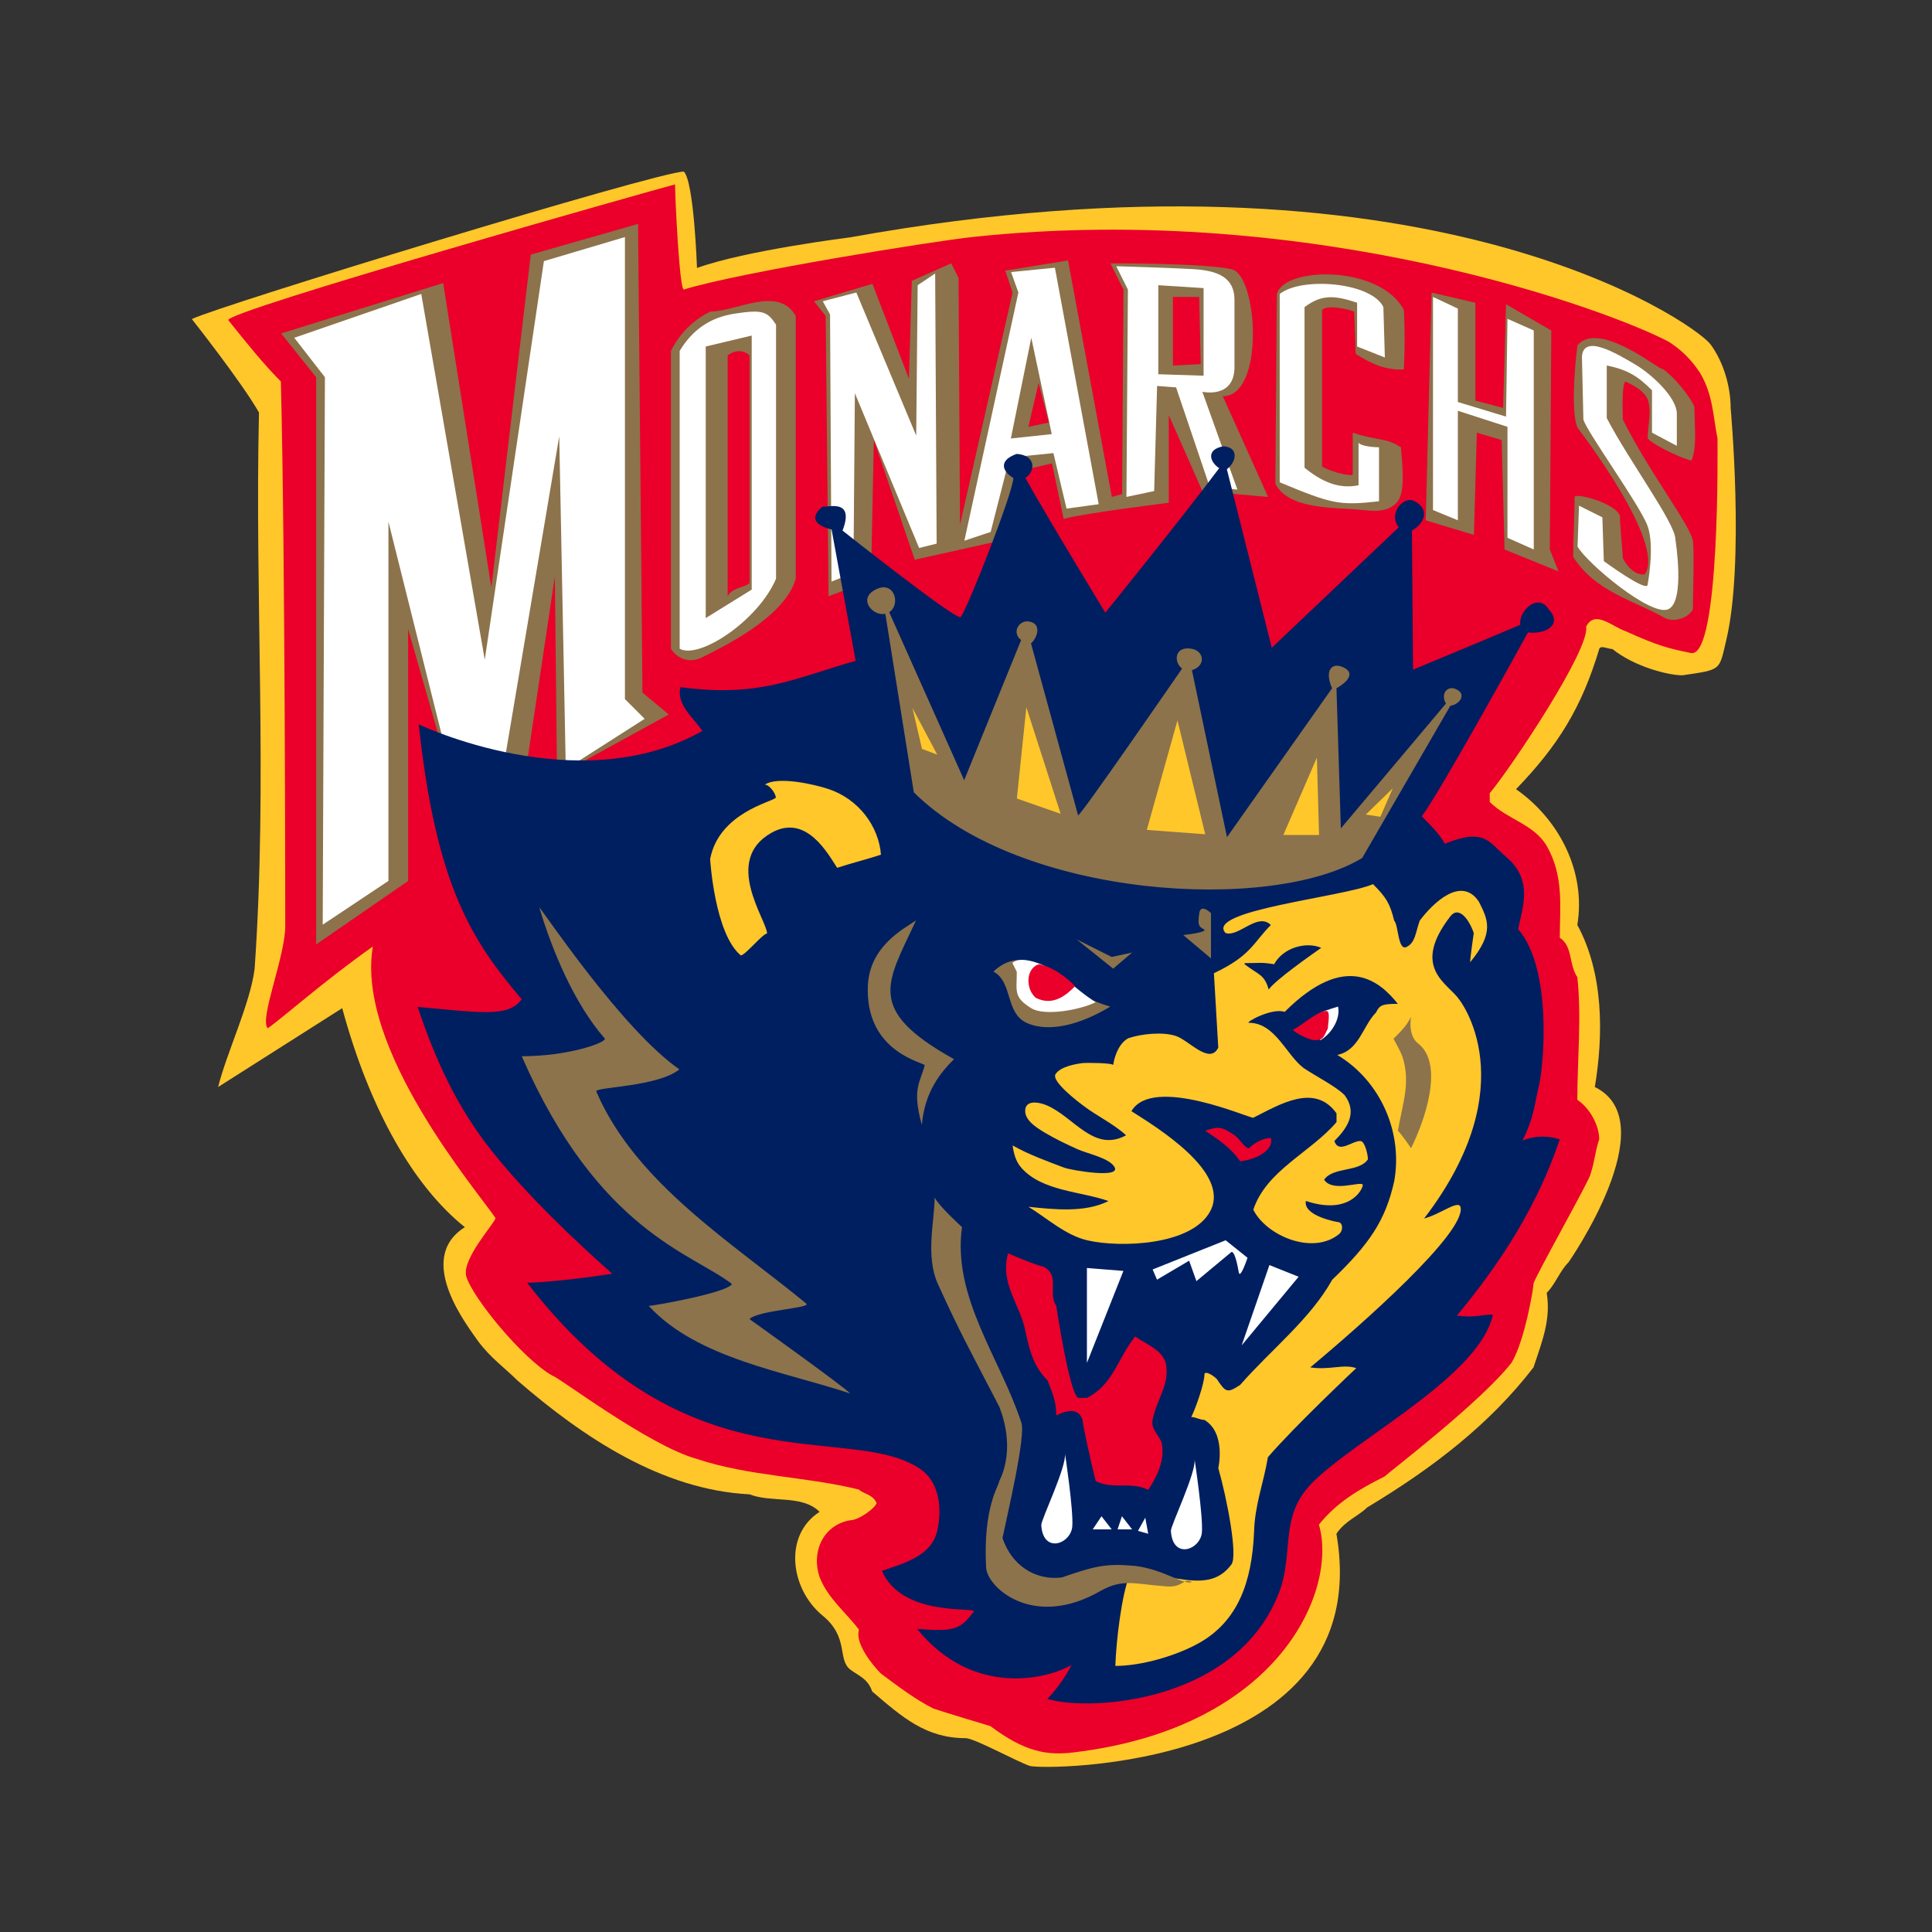 <svg xmlns="http://www.w3.org/2000/svg" viewBox="0 0 108 108" height="108" width="108" id="svg1" version="1.1">
  <rect x="0" y="0" width="108" height="108" fill="#333333" stroke="none"/>
  <defs id="defs1">
    <clipPath id="clipPath2" clipPathUnits="userSpaceOnUse">
      <path id="path2" transform="translate(-31.425,-18.35)" d="M 0,81 H 81 V 0 H 0 Z"></path>
    </clipPath>
    <clipPath id="clipPath4" clipPathUnits="userSpaceOnUse">
      <path id="path4" transform="translate(-28.302,-73.268)" d="M 0,81 H 81 V 0 H 0 Z"></path>
    </clipPath>
    <clipPath id="clipPath6" clipPathUnits="userSpaceOnUse">
      <path id="path6" transform="translate(-70.976,-58.329)" d="M 0,81 H 81 V 0 H 0 Z"></path>
    </clipPath>
    <clipPath id="clipPath8" clipPathUnits="userSpaceOnUse">
      <path id="path8" transform="translate(-69.262,-62.859)" d="M 0,81 H 81 V 0 H 0 Z"></path>
    </clipPath>
    <clipPath id="clipPath10" clipPathUnits="userSpaceOnUse">
      <path id="path10" transform="translate(-17.557,-50.63)" d="M 0,81 H 81 V 0 H 0 Z"></path>
    </clipPath>
    <clipPath id="clipPath12" clipPathUnits="userSpaceOnUse">
      <path id="path12" transform="translate(-24.996,-35.247)" d="M 0,81 H 81 V 0 H 0 Z"></path>
    </clipPath>
    <clipPath id="clipPath14" clipPathUnits="userSpaceOnUse">
      <path id="path14" transform="translate(-34.731,-47.921)" d="M 0,81 H 81 V 0 H 0 Z"></path>
    </clipPath>
    <clipPath id="clipPath16" clipPathUnits="userSpaceOnUse">
      <path id="path16" transform="translate(-38.313,-47.783)" d="M 0,81 H 81 V 0 H 0 Z"></path>
    </clipPath>
    <clipPath id="clipPath18" clipPathUnits="userSpaceOnUse">
      <path id="path18" transform="translate(-57.262,-46.849)" d="M 0,81 H 81 V 0 H 0 Z"></path>
    </clipPath>
    <clipPath id="clipPath20" clipPathUnits="userSpaceOnUse">
      <path id="path20" transform="translate(-29.588,-66.472)" d="M 0,81 H 81 V 0 H 0 Z"></path>
    </clipPath>
    <clipPath id="clipPath22" clipPathUnits="userSpaceOnUse">
      <path id="path22" transform="translate(-55.118,-38.369)" d="M 0,81 H 81 V 0 H 0 Z"></path>
    </clipPath>
    <clipPath id="clipPath24" clipPathUnits="userSpaceOnUse">
      <path id="path24" transform="translate(-45.139,-41.615)" d="M 0,81 H 81 V 0 H 0 Z"></path>
    </clipPath>
    <clipPath id="clipPath26" clipPathUnits="userSpaceOnUse">
      <path id="path26" transform="translate(-31.425,-56.553)" d="M 0,81 H 81 V 0 H 0 Z"></path>
    </clipPath>
    <clipPath id="clipPath28" clipPathUnits="userSpaceOnUse">
      <path id="path28" transform="translate(-39.996,-36.594)" d="M 0,81 H 81 V 0 H 0 Z"></path>
    </clipPath>
    <clipPath id="clipPath30" clipPathUnits="userSpaceOnUse">
      <path id="path30" transform="translate(-49.09,-16.813)" d="M 0,81 H 81 V 0 H 0 Z"></path>
    </clipPath>
    <clipPath id="clipPath32" clipPathUnits="userSpaceOnUse">
      <path id="path32" transform="translate(-51.752,-33.41)" d="M 0,81 H 81 V 0 H 0 Z"></path>
    </clipPath>
    <clipPath id="clipPath34" clipPathUnits="userSpaceOnUse">
      <path id="path34" transform="translate(-53.221,-27.961)" d="M 0,81 H 81 V 0 H 0 Z"></path>
    </clipPath>
    <clipPath id="clipPath36" clipPathUnits="userSpaceOnUse">
      <path id="path36" transform="translate(-44.006,-40.329)" d="M 0,81 H 81 V 0 H 0 Z"></path>
    </clipPath>
    <clipPath id="clipPath38" clipPathUnits="userSpaceOnUse">
      <path id="path38" transform="translate(-55.608,-38.615)" d="M 0,81 H 81 V 0 H 0 Z"></path>
    </clipPath>
    <clipPath id="clipPath40" clipPathUnits="userSpaceOnUse">
      <path id="path40" transform="translate(-42.445,-40.625)" d="M 0,81 H 81 V 0 H 0 Z"></path>
    </clipPath>
    <clipPath id="clipPath42" clipPathUnits="userSpaceOnUse">
      <path id="path42" transform="translate(-43.425,-39.166)" d="M 0,81 H 81 V 0 H 0 Z"></path>
    </clipPath>
    <clipPath id="clipPath44" clipPathUnits="userSpaceOnUse">
      <path id="path44" transform="translate(-50.251,-12.104)" d="M 0,81 H 81 V 0 H 0 Z"></path>
    </clipPath>
    <clipPath id="clipPath46" clipPathUnits="userSpaceOnUse">
      <path id="path46" transform="translate(-58.792,-36.717)" d="M 0,81 H 81 V 0 H 0 Z"></path>
    </clipPath>
    <clipPath id="clipPath48" clipPathUnits="userSpaceOnUse">
      <path id="path48" transform="translate(-52.181,-40.574)" d="M 0,81 H 81 V 0 H 0 Z"></path>
    </clipPath>
    <clipPath id="clipPath50" clipPathUnits="userSpaceOnUse">
      <path id="path50" transform="translate(-40.333,-29.553)" d="M 0,81 H 81 V 0 H 0 Z"></path>
    </clipPath>
  </defs>
  
    
  
  <g id="layer-MC0">
    <path clip-path="url(#clipPath2)" transform="matrix(1.333,0,0,-1.333,41.9,83.534)" style="fill:#ffc72a;fill-opacity:1;fill-rule:evenodd;stroke:none" d="m 0,0 c -3.674,0.184 -6.98,2.388 -9.735,4.775 -0.551,0.551 -1.102,0.918 -1.653,1.653 -0.367,0.551 -2.694,3.428 -0.551,4.775 -2.143,1.715 -3.979,4.899 -5.143,9.185 l -5.204,-3.307 c 0.367,1.47 1.347,3.49 1.531,4.96 0.551,7.897 0,15.612 0.183,23.326 -0.734,1.286 -2.816,3.919 -2.816,3.919 1.102,0.55 19.531,6.184 20.633,6.184 0.428,-0.429 0.551,-4.042 0.551,-4.042 2.02,0.735 6.428,1.286 6.428,1.286 24.123,4.348 35.327,-3.551 36.061,-4.469 0.551,-0.735 0.859,-1.775 0.859,-2.694 0,0 0.591,-6.474 -0.185,-9.735 -0.307,-1.286 -0.184,-1.225 -1.837,-1.469 -0.612,0 -2.02,0.367 -2.938,1.102 -0.185,0 -0.499,0.176 -0.552,0 -0.735,-2.449 -1.715,-4.041 -3.489,-5.878 1.836,-1.285 2.938,-3.489 2.571,-5.694 1.101,-2.02 1.101,-4.592 0.734,-6.796 C 38.449,15.612 34.347,9.734 34.347,9.734 33.979,9.367 33.795,8.815 33.429,8.448 33.612,7.346 33.244,6.428 32.877,5.326 31.04,2.938 28.652,1.103 25.897,-0.552 c -0.368,-0.367 -0.918,-0.551 -1.286,-1.101 1.714,-9.919 -12.305,-9.919 -12.857,-9.736 -0.551,0.184 -2.326,1.164 -2.694,1.164 -1.653,0 -2.632,0.857 -3.918,1.959 C 4.958,-7.715 4.548,-7.6 4.224,-7.348 3.673,-6.919 4.184,-6.001 3.06,-5.082 1.713,-3.979 1.407,-1.715 2.938,-0.735 2.204,0 0.918,-0.367 0,0" id="path1"></path>
    <path clip-path="url(#clipPath4)" transform="matrix(1.333,0,0,-1.333,37.736,10.309)" style="fill:#ea002a;fill-opacity:1;fill-rule:evenodd;stroke:none" d="m 0,0 c 0,-0.551 0.184,-4.408 0.367,-4.408 2.388,0.735 10.469,2.028 12.123,2.204 14.387,1.531 26.816,-3.123 29.204,-4.408 0.552,-0.367 0.918,-0.735 1.286,-1.285 0.551,-0.92 0.551,-1.838 0.735,-2.756 0,-0.183 0.122,-9.184 -1.102,-9 -0.918,0.184 -1.408,0.306 -2.755,0.919 -0.552,0.183 -1.286,0.918 -1.653,0.183 0.183,-0.918 -3.122,-5.878 -4.041,-6.98 v -0.367 c 0.734,-0.734 1.836,-0.918 2.387,-1.837 0.735,-1.286 0.551,-2.571 0.551,-3.857 0.552,-0.367 0.368,-1.102 0.735,-1.653 0.184,-1.653 0,-3.49 0,-5.143 0.551,-0.367 0.918,-1.102 0.918,-1.654 -0.183,-0.55 -0.183,-0.917 -0.367,-1.468 0,-0.185 -2.388,-4.408 -2.388,-4.593 0,-0.183 -0.367,-2.388 -0.917,-3.305 -1.287,-1.653 -5.144,-4.592 -5.328,-4.776 -1.102,-0.551 -2.02,-1.102 -2.755,-2.02 0.796,-2.694 -1.591,-8.51 -10.286,-9.551 -1.093,-0.131 -2.019,0 -3.489,1.102 0,0 -1.837,0.551 -2.388,0.735 -0.735,0.367 -1.469,0.918 -2.204,1.469 -0.368,0.367 -1.102,1.285 -0.919,1.837 -0.55,0.735 -1.285,1.285 -1.652,2.204 -0.368,1.102 0.183,2.204 1.285,2.388 0.367,0 1.102,0.551 1.102,0.734 -0.183,0.368 -0.551,0.368 -0.735,0.552 -2.204,0.551 -4.591,0.551 -6.796,1.285 -2.02,0.552 -5.877,3.491 -6.061,3.491 -1.286,0.735 -3.367,3.305 -3.612,4.163 -0.208,0.728 1.224,2.265 1.224,2.449 -0.735,1.101 -5.877,7.101 -5.142,11.388 -2.082,-1.469 -3.858,-3.061 -4.409,-3.428 -0.367,0.367 0.735,2.999 0.735,4.285 0,0 0,15.674 -0.184,22.837 -0.735,0.735 -1.469,1.653 -2.204,2.571 -0.183,0.366 18,5.509 18.735,5.693" id="path3"></path>
    <path clip-path="url(#clipPath6)" transform="matrix(1.333,0,0,-1.333,94.634,30.228)" style="fill:#8c734b;fill-opacity:1;fill-rule:evenodd;stroke:none" d="m 0,0 c 0.065,-0.361 0,-2.51 0,-2.877 -0.185,-0.368 -0.796,-0.552 -1.163,-0.368 -1.286,0.735 -2.94,1.102 -3.858,2.572 0,0.735 0.062,1.775 0.062,2.51 0,0.184 1.714,-0.245 1.898,-0.796 0,-0.367 0.123,-1.592 0.123,-1.776 0.184,-0.367 0.55,-0.734 0.917,-0.673 0.919,1.286 -2.754,6.062 -2.754,6.062 -0.368,0.367 -0.184,2.755 -0.062,3.551 0.858,0.98 3.123,-0.796 3.49,-0.979 0.184,0 1.041,-0.858 1.409,-1.593 0,-0.735 0.123,-1.714 -0.123,-2.265 -0.183,0 -1.469,0.552 -1.836,0.918 0,0.551 0.183,1.102 0,1.653 -0.184,0.368 -0.551,0.552 -0.918,0.735 -0.184,0 -0.123,-1.408 -0.123,-1.591 C -1.837,2.877 -0.122,0.673 0,0 m -41.571,-4.898 c -0.368,-0.184 -0.919,-0.184 -1.286,0.367 v 12.49 c 0.367,0.735 0.918,1.286 1.653,1.653 1.102,0 2.847,1.102 3.581,-0.183 V -1.592 c -0.459,-1.653 -3.214,-2.939 -3.948,-3.306 m 24.061,7.286 c 0.573,-1.099 2.489,-0.983 3.558,-1.09 0.563,-0.056 1.123,-0.127 1.524,0.294 0.388,0.406 0.244,1.53 0.184,2.326 -0.674,0.429 -0.933,0.255 -2.021,0.612 V 2.755 c -0.518,-0.025 -1.344,0.352 -1.286,0.367 v 6.551 c 0.164,0.229 1.015,0.067 1.347,-0.061 l 0.061,-1.775 c 0.674,-0.429 1.264,-0.69 2.02,-0.653 0.074,1.364 0.002,2.489 0.002,2.489 -0.981,1.899 -5.021,1.837 -5.327,0.674 z m 6.551,8.02 -0.245,-9.551 2.021,-0.612 0.122,4.285 1.041,-0.305 0.123,-4.593 2.264,-0.918 L -6,-0.368 -5.938,8.816 -7.836,9.918 -7.959,5.572 -9.121,5.877 v 4.102 z m -25.286,-12.735 -0.122,11.756 -0.49,0.612 2.449,0.734 1.531,-3.98 0.122,4.103 1.653,0.735 0.307,-0.612 0.061,-10.348 2.204,9.735 -0.307,0.918 2.633,0.429 1.837,-9.919 0.429,0.123 0.061,8.571 -0.552,1.103 c 0,0 3.906,0.016 5.083,-0.246 1.102,-0.244 1.408,-5.326 -0.367,-5.326 l 1.898,-4.225 -2.755,0.246 -1.409,3.183 V 1.592 c 0,0 -3.49,-0.429 -4.409,-0.673 l -0.489,2.326 -1.285,-0.306 -0.613,-2.877 -3.857,-0.858 -1.715,5.021 -0.122,-5.878 z m -7.99,15.613 0.184,-19.654 1.102,-0.918 -4.684,-2.571 -0.092,8.357 -1.469,-9.827 -2.296,-0.734 -2.387,8.357 v -10.562 l -3.858,-2.663 V 6.857 l -1.469,1.837 6.796,2.112 2.02,-12.765 1.653,13.959 z" id="path5"></path>
    <path clip-path="url(#clipPath8)" transform="matrix(1.333,0,0,-1.333,92.349,24.187)" style="fill:#ffffff;fill-opacity:1;fill-rule:evenodd;stroke:none" d="M 0,0 1.04,-0.551 V 0.796 C 1.04,1.47 0,2.45 -0.735,2.878 -1.47,3.307 -2.878,4.164 -2.939,3.185 l 0.061,-2.633 c 0.123,-0.49 2.388,-3.613 2.694,-4.47 0.305,-0.857 0,-2.449 0,-2.449 0,-0.367 -1.837,0.98 -1.837,0.98 l -0.061,1.837 -0.98,0.489 -0.061,-1.714 c 0.367,-0.673 3.061,-2.939 3.796,-2.632 0.734,0.306 0.306,2.939 0.306,2.939 0,0.673 -1.959,3.306 -2.877,5.081 v 2.204 c 0.918,-0.183 1.346,-0.49 1.897,-1.04 l 0,-1.777 z m -36.735,-6.123 c -0.735,-1.744 -3.214,-3.398 -4.041,-2.938 v 12.49 c 0.551,0.918 1.318,1.41 2.296,1.561 1.194,0.184 1.378,0.092 1.745,-0.459 z m 14.694,3.429 1.163,0.246 0.123,4.408 0.796,-0.061 1.408,-4.164 1.163,-0.122 -1.469,4.102 c 0,0 1.347,-0.306 1.347,1.041 v 2.816 c 0,0.919 -0.674,1.224 -1.715,1.285 -1.04,0.061 -3.244,0.123 -3.244,0.123 L -21.979,6 Z m 6.428,8.511 c 0.919,0.735 3.857,0.49 4.347,-0.551 l 0.062,-2.113 -1.163,0.46 v 1.836 c -0.919,0.306 -1.47,0.368 -2.205,-0.183 v -6.735 c 0.674,-0.551 1.409,-0.918 2.265,-0.735 v 1.776 c 0.184,-0.184 0.858,-0.184 0.858,-0.184 v -2.265 c -1.654,-0.185 -1.959,-0.123 -4.164,0.796 z m 9.551,-10.225 1.103,-0.49 v 9.184 l -1.103,0.49 -0.06,-4.103 -2.021,0.613 v 3.918 l -1.042,0.49 v -8.939 l 1.042,-0.428 v 4.592 l 2.081,-0.673 z m -20.816,11.143 0.306,-0.857 -2.265,-10.408 1.102,0.367 0.797,3.122 1.835,0.184 0.551,-2.327 1.348,0.184 -1.837,9.918 z m -7.898,-1.224 0.306,-0.552 0.061,-11.204 0.919,0.368 0.061,7.531 2.694,-6.49 0.735,0.183 -0.062,11.327 -0.734,-0.49 -0.061,-6.307 -2.511,6.001 z m -22.163,-1.531 1.285,-1.653 -0.092,-22.96 2.756,1.837 v 15.062 l 3.214,-12.857 1.286,0.642 2.663,15.797 0.275,-13.96 3.307,2.112 -0.827,0.827 V 8.204 l -3.398,-1.01 -2.48,-16.715 -2.663,15.338 z" id="path7"></path>
    <path clip-path="url(#clipPath10)" transform="matrix(1.333,0,0,-1.333,23.409,40.493)" style="fill:#001f60;fill-opacity:1;fill-rule:evenodd;stroke:none" d="m 0,0 c 0,0 6.704,-3.214 11.893,-0.275 -0.367,0.55 -1.102,1.102 -0.918,1.837 3.352,-0.46 4.867,0.413 7.347,1.102 l -1.01,5.509 c -1.287,0.322 -0.368,0.965 -0.368,0.965 0.086,-0.086 1.378,0.413 0.827,-1.011 0,0 4.788,-3.799 4.959,-3.627 0.368,0.551 2.205,5.281 2.205,5.832 -0.46,0.275 -0.643,0.734 0.138,1.01 0.78,-0.047 0.826,-0.689 0.367,-1.01 0.918,-1.654 3.352,-5.648 3.352,-5.648 0,0 3.122,3.857 4.775,6.061 -0.367,0.229 -0.596,0.78 0.183,0.918 0.644,-0.045 0.552,-0.643 0.139,-0.965 l 1.883,-7.484 5.326,5.051 c -0.459,0.55 0.184,1.332 0.644,1.102 0.701,-0.351 0.412,-0.964 -0.093,-1.24 l 0.047,-5.832 c 0,0 3.213,1.332 4.499,1.883 -0.092,0.551 0.735,1.378 1.194,0.643 0.597,-0.643 -0.138,-1.056 -0.873,-0.965 0,0 -3.646,-6.638 -4.453,-7.713 0.367,-0.368 0.78,-0.781 0.964,-1.148 1.699,0.689 1.868,0.039 2.571,-0.551 1.149,-0.965 0.69,-2.112 0.505,-3.031 1.469,-1.699 1.057,-5.832 0.873,-6.566 -0.184,-0.736 -0.184,-1.286 -0.688,-2.297 0.498,0.2 1.05,0.217 1.56,0.046 -0.919,-2.755 -2.479,-5.188 -4.316,-7.393 0.872,-0.092 0.964,0.046 1.514,0.046 -0.596,-2.801 -6.658,-5.648 -7.943,-7.484 -0.918,-1.286 -0.458,-2.664 -1.011,-4.133 -1.744,-4.638 -7.897,-5.051 -9.734,-4.5 0.367,0.367 0.826,1.01 1.01,1.423 -0.918,-0.551 -4.087,-1.423 -6.474,1.515 1.606,-0.137 1.836,0 2.387,0.735 0,0.184 -3.031,-0.23 -3.857,1.699 1.102,0.367 2.158,0.689 2.342,1.791 0.184,0.919 0.026,1.965 -0.735,2.479 -2.985,2.021 -9.689,-1.009 -16.485,7.807 1.47,0.046 3.566,0.382 3.566,0.382 -1.653,1.47 -3.566,3.291 -5.035,5.128 -1.47,1.837 -2.389,3.857 -3.123,6.061 2.571,-0.229 3.811,-0.46 4.362,0.322 C 2.296,-9.138 0.735,-6.888 0,0" id="path9"></path>
    <path clip-path="url(#clipPath12)" transform="matrix(1.333,0,0,-1.333,33.328,61.004)" style="fill:#8c734b;fill-opacity:1;fill-rule:evenodd;stroke:none" d="M 0,0 C 1.653,-3.857 5.694,-6.337 8.816,-8.908 9,-9.092 6.796,-9.184 6.428,-9.552 c 0,0 3.857,-2.754 4.225,-3.121 -2.756,0.918 -6.429,1.469 -8.449,3.673 0.184,0 3.306,0.551 3.489,0.918 -1.652,1.286 -5.602,2.204 -8.816,9.552 1.929,0 3.49,0.551 3.49,0.734 -1.286,1.47 -2.204,3.673 -2.755,5.51 C -2.205,7.531 1.102,2.571 3.489,0.919 2.571,0.184 0,0.184 0,0" id="path11"></path>
    <path clip-path="url(#clipPath14)" transform="matrix(1.333,0,0,-1.333,46.308,44.105)" style="fill:#ffc72a;fill-opacity:1;fill-rule:evenodd;stroke:none" d="M 0,0 C 1.269,-0.423 2.112,-1.561 2.204,-2.755 1.653,-2.939 0.918,-3.122 0.367,-3.306 0,-2.755 -0.918,-1.01 -2.388,-1.837 -4.454,-2.999 -2.572,-5.51 -2.572,-6.062 c -0.183,0 -0.918,-0.917 -1.102,-0.917 -1.102,0.917 -1.285,4.041 -1.285,4.041 0.367,1.928 2.571,2.387 2.755,2.571 0,0.183 -0.276,0.551 -0.46,0.551 C -2.113,0.551 -0.551,0.184 0,0" id="path13"></path>
    <path clip-path="url(#clipPath16)" transform="matrix(1.333,0,0,-1.333,51.083,44.29)" style="fill:#8c734b;fill-opacity:1;fill-rule:evenodd;stroke:none" d="M 0,0 -1.194,7.485 C -1.745,7.371 -2.411,8.174 -1.515,8.542 -0.796,8.836 -0.551,7.853 -1.033,7.554 L 2.112,0.506 4.5,6.384 C 4.087,6.705 4.416,7.227 4.821,7.164 5.418,7.073 5.143,6.429 4.913,6.246 l 1.975,-7.209 c 0,-0.184 4.362,6.152 4.362,6.152 -0.367,0.276 -0.321,0.964 0.413,0.828 0.511,-0.097 0.597,-0.712 0,-0.896 l 1.47,-7.003 4.407,6.245 C 17.219,5.098 17.519,5.411 17.907,5.281 18.458,5.098 18.366,4.73 17.724,4.363 l 0.183,-5.878 4.408,5.235 c -0.252,0.436 0.093,0.781 0.437,0.597 0.414,-0.184 0.184,-0.619 -0.253,-0.689 L 18.803,-2.754 C 14.992,-5.074 4.477,-4.454 0,0" id="path15"></path>
    <path clip-path="url(#clipPath18)" transform="matrix(1.333,0,0,-1.333,76.349,45.535)" style="fill:#ffc72a;fill-opacity:1;fill-rule:evenodd;stroke:none" d="M 0,0 1.133,1.102 0.611,-0.092 Z m -3.459,-0.857 h 1.499 l -0.091,3.245 z m -5.725,0.214 1.286,4.592 1.164,-4.775 z m -9.428,3.398 -0.399,1.715 1.041,-1.96 z m 4.377,1.745 -0.398,-3.827 1.837,-0.642 z" id="path17"></path>
    <path clip-path="url(#clipPath20)" transform="matrix(1.333,0,0,-1.333,39.451,19.37)" style="fill:#8c734b;fill-opacity:1;fill-rule:evenodd;stroke:none" d="m 0,0 v -11.388 l 1.928,1.194 V 0.459 Z m 18.979,2.571 1.899,-0.122 v -3.673 l -1.899,0.061 z m -6.183,-6.428 0.856,4.224 0.858,-4.041 z" id="path19"></path>
    <path clip-path="url(#clipPath22)" transform="matrix(1.333,0,0,-1.333,73.491,56.841)" style="fill:#ffffff;fill-opacity:1;fill-rule:evenodd;stroke:none" d="M 0,0 C 0.209,0.221 0.701,0.337 0.98,0.429 1.091,-0.076 0.716,-0.695 0.245,-0.979 l -0.674,0.673 z" id="path21"></path>
    <path clip-path="url(#clipPath24)" transform="matrix(1.333,0,0,-1.333,60.185,52.514)" style="fill:#8c734b;fill-opacity:1;fill-rule:evenodd;stroke:none" d="M 0,0 1.531,-1.225 2.326,-0.551 1.47,-0.735 Z" id="path23"></path>
    <path clip-path="url(#clipPath26)" transform="matrix(1.333,0,0,-1.333,41.9,32.596)" style="fill:#ea002a;fill-opacity:1;fill-rule:evenodd;stroke:none" d="M 0,0 C -0.184,-0.184 -0.735,-0.184 -0.918,-0.551 V 9.551 c 0.367,0.276 0.734,0.184 0.918,0 z m 17.755,12 h 1.102 L 18.919,9.184 17.755,9.123 Z M 12.122,8.388 11.693,6.552 12.551,6.735 Z" id="path25"></path>
    <path clip-path="url(#clipPath28)" transform="matrix(1.333,0,0,-1.333,53.328,59.208)" style="fill:#8c734b;fill-opacity:1;fill-rule:evenodd;stroke:none" d="m 0,0 c -0.551,-0.551 -1.225,-1.347 -1.347,-2.755 -0.429,1.53 -0.061,1.776 0.122,2.511 -0.367,0.183 -2.483,0.71 -2.387,3.306 0.061,1.653 1.469,2.387 2.02,2.755 C -2.816,3.184 -3.735,2.082 0,0" id="path27"></path>
    <path clip-path="url(#clipPath30)" transform="matrix(1.333,0,0,-1.333,65.453,85.583)" style="fill:#ffffff;fill-opacity:1;fill-rule:evenodd;stroke:none" d="M 0,0 C -0.014,0.217 1.066,2.447 0.994,3.006 0.995,2.999 1.356,0.615 1.301,-0.056 1.239,-0.79 0.076,-1.219 0,0 m -5.436,0.245 c -0.013,0.216 1.067,2.447 0.996,3.006 0,-0.007 0.361,-2.392 0.305,-3.062 -0.061,-0.734 -1.224,-1.163 -1.301,0.056 m 4.056,-0.239 0.306,0.551 0.123,-0.673 z m -0.856,0.061 0.183,0.551 0.428,-0.551 z m -1.042,0 0.368,0.551 0.429,-0.551 z" id="path29"></path>
    <path clip-path="url(#clipPath32)" transform="matrix(1.333,0,0,-1.333,69.003,63.453)" style="fill:#ea002a;fill-opacity:1;fill-rule:evenodd;stroke:none" d="m 0,0 c 0.216,-0.144 0.429,-0.551 0.611,-0.551 0.184,0.184 0.551,0.429 0.919,0.429 0.122,-0.429 -0.428,-0.857 -1.286,-0.98 -0.367,0.551 -0.918,0.918 -1.469,1.286 C -0.674,0.368 -0.552,0.368 0,0 m -3.429,-11.938 c -0.073,-0.361 0.184,-0.551 0.367,-0.918 0.184,-0.736 -0.183,-1.47 -0.551,-2.021 -0.735,0.367 -1.469,0 -2.203,0.367 -0.185,0.735 -0.552,2.388 -0.552,2.572 -0.184,0.55 -0.735,0.367 -1.102,0.183 0,0.551 -0.123,0.857 -0.367,1.47 -0.552,0.551 -0.735,1.163 -0.919,2.02 -0.183,1.101 -1.101,2.02 -0.734,3.306 0,0 1.286,-0.552 1.469,-0.552 0.735,-0.367 0.184,-1.101 0.551,-1.653 0,0 0.551,-3.673 0.918,-3.857 h 0.367 c 1.102,0.552 1.287,1.654 2.021,2.572 0.551,-0.367 1.101,-0.551 1.286,-1.102 0.184,-0.918 -0.367,-1.469 -0.551,-2.387" id="path31"></path>
    <path clip-path="url(#clipPath34)" transform="matrix(1.333,0,0,-1.333,70.961,70.719)" style="fill:#ffffff;fill-opacity:1;fill-rule:evenodd;stroke:none" d="m 0,0 -1.163,-3.366 2.388,2.877 z m -7.653,-0.122 v -3.98 l 1.53,3.857 z m 2.756,-0.062 3.06,1.225 0.464,-0.37 0.455,-0.365 c 0,0 -0.306,-0.917 -0.367,-0.612 -0.016,0.077 -0.138,0.877 -0.306,0.857 l -1.47,-1.224 -0.306,0.857 -1.347,-0.796 z" id="path33"></path>
    <path clip-path="url(#clipPath36)" transform="matrix(1.333,0,0,-1.333,58.675,54.229)" style="fill:#8c734b;fill-opacity:1;fill-rule:evenodd;stroke:none" d="m 0,0 c -0.347,0.126 -1.316,0.919 -2.356,-0.061 0.835,-0.456 0.475,-1.776 1.438,-2.173 1.095,-0.452 2.522,0.129 3.459,0.704 C 0.827,-1.041 1.011,-0.368 0,0 M 5.604,1.469 6.766,0.49 v 1.898 c 0,0 -0.428,0.428 -0.49,0 C 6.215,1.959 6.216,1.837 6.46,1.714 6.705,1.592 5.604,1.469 5.604,1.469" id="path35"></path>
    <path clip-path="url(#clipPath38)" transform="matrix(1.333,0,0,-1.333,74.145,56.513)" style="fill:#ea002a;fill-opacity:1;fill-rule:evenodd;stroke:none" d="m 0,0 c 0.185,0 0.062,-0.552 0.062,-0.735 -0.185,-0.368 -0.185,-0.491 -0.552,-0.491 -0.184,0 -0.735,0.246 -0.918,0.429 C -1.041,-0.613 -0.367,0 0,0" id="path37"></path>
    <path clip-path="url(#clipPath40)" transform="matrix(1.333,0,0,-1.333,56.594,53.834)" style="fill:#ffffff;fill-opacity:1;fill-rule:evenodd;stroke:none" d="M 0,0 C 0.367,0.378 1.618,-0.1 2.386,-0.792 2.965,-1.316 3.49,-1.643 3.49,-1.643 2.892,-1.952 1.356,-2.245 0.795,-1.897 0.034,-1.426 0.184,-1.193 0.184,-0.367 Z" id="path39"></path>
    <path clip-path="url(#clipPath42)" transform="matrix(1.333,0,0,-1.333,57.9,55.779)" style="fill:#ea002a;fill-opacity:1;fill-rule:evenodd;stroke:none" d="m 0,0 c -0.429,0.367 -0.429,1.224 0.123,1.408 0,0 0.673,-0.061 1.529,-0.919 C 1.285,0.122 0.734,-0.367 0,0" id="path41"></path>
    <path clip-path="url(#clipPath44)" transform="matrix(1.333,0,0,-1.333,67.001,91.861)" style="fill:#ffc72a;fill-opacity:1;fill-rule:evenodd;stroke:none" d="m 0,0 c -0.937,-0.521 -2.388,-0.949 -3.49,-0.949 0.031,0.979 0.245,2.938 0.613,3.857 0.734,0 1.163,0 1.898,-0.184 C 0.123,2.54 0.827,2.571 1.378,3.306 1.653,3.673 1.194,6.061 0.827,7.347 c 0,0 0.337,1.469 -0.582,2.02 -0.183,0 -0.367,0.122 -0.551,0.122 0.184,0.367 0.551,1.408 0.551,1.776 0,0.183 0.337,0 0.521,-0.184 0.367,-0.551 0.428,-0.612 0.979,-0.244 1.286,1.469 2.939,2.754 3.858,4.407 1.56,1.5 2.234,2.481 2.601,4.133 0.367,2.02 -0.551,4.194 -2.388,5.297 0.918,0.183 1.072,1.223 1.622,1.775 0.154,0.306 0.246,0.367 0.918,0.367 -0.734,0.918 -2.172,2.235 -4.745,-0.337 -0.55,0.184 -1.682,-0.458 -1.5,-0.458 1.104,0 1.562,-1.347 2.297,-1.899 0.551,-0.367 1.347,-0.766 1.714,-1.133 0.551,-0.734 0.123,-1.377 -0.428,-1.927 0.184,-0.552 0.765,0.029 1.102,0 0.183,-0.018 0.306,-0.583 0.306,-0.766 -0.368,-0.551 -1.47,-0.307 -1.837,-0.858 0.367,-0.551 1.561,-0.03 1.623,-0.213 0,-0.185 -0.552,-1.287 -2.389,-0.675 -0.122,-0.642 1.348,-0.887 1.348,-0.887 0.183,0 0.245,-0.306 0.061,-0.49 -1.102,-0.918 -3.061,-0.092 -3.613,1.01 0.551,1.653 2.389,2.388 3.49,3.673 v 0.368 c -0.918,1.286 -2.388,0.367 -3.49,-0.184 -0.104,-0.052 -4.222,1.803 -5.111,0.275 1.019,-0.652 4.178,-2.554 3.305,-4.194 -0.767,-1.441 -3.771,-1.54 -5.142,-1.225 -0.932,0.215 -1.673,0.915 -2.481,1.409 1.069,-0.11 2.367,-0.258 3.355,0.241 -1.156,0.41 -2.769,0.407 -3.643,1.383 -0.242,0.268 -0.327,0.6 -0.378,0.95 0.667,-0.38 1.451,-0.663 2.167,-0.934 0.28,-0.105 2.532,-0.499 2.072,0.08 -0.277,0.349 -1.127,0.518 -1.524,0.698 -0.457,0.206 -0.917,0.426 -1.349,0.683 -0.3,0.179 -0.821,0.488 -0.837,0.894 -0.019,0.515 0.584,0.395 0.899,0.262 1.149,-0.487 1.973,-1.995 3.332,-1.259 -0.523,0.481 -1.216,0.805 -1.783,1.234 -0.169,0.127 -1.376,1.029 -1.173,1.334 0.208,0.312 0.817,0.425 1.171,0.464 0.098,0.011 1.257,0.009 1.243,-0.092 0.061,0.43 0.275,0.949 0.643,1.134 0.55,0.184 1.438,0.274 1.989,0.091 0.551,-0.184 1.409,-1.225 1.776,-0.489 l -0.183,3.122 c 1.56,0.734 1.652,1.285 2.387,2.02 -0.551,0.551 -1.347,-0.52 -1.898,-0.336 -0.888,0.948 4.898,1.5 6.183,2.05 0.551,-0.551 0.705,-0.795 0.888,-1.53 0.184,-0.184 0.153,-1.286 0.521,-1.102 0.367,0.183 0.367,0.581 0.55,1.102 0.551,0.735 1.746,1.898 2.48,0.796 0.368,-0.735 0.674,-1.286 -0.366,-2.541 0,0.184 0.152,1.224 0.152,1.224 -0.184,0.551 -0.624,1.163 -0.979,0.704 -1.684,-2.173 -0.092,-2.816 0.367,-3.49 0,0 2.847,-3.551 -1.47,-9.184 0.704,0.184 1.469,0.822 1.531,0.459 0.184,-1.071 -4.102,-4.867 -6.306,-6.703 0.826,-0.123 1.378,0.153 1.929,-0.031 0,0 -2.602,-2.449 -3.705,-3.735 C 2.724,6.702 2.356,5.814 2.326,4.651 2.235,2.571 1.653,0.918 0,0" id="path43"></path>
    <path clip-path="url(#clipPath46)" transform="matrix(1.333,0,0,-1.333,78.389,59.044)" style="fill:#8c734b;fill-opacity:1;fill-rule:evenodd;stroke:none" d="M 0,0 C -0.059,0.174 -0.367,0.734 -0.367,0.734 0,1.102 0.184,1.285 0.367,1.652 0.275,1.056 0.46,0.688 0.644,0.551 1.796,-0.314 0.919,-2.756 0.367,-3.857 c 0,0 -0.367,0.55 -0.551,0.734 C 0,-2.021 0.367,-1.103 0,0" id="path45"></path>
    <path clip-path="url(#clipPath48)" transform="matrix(1.333,0,0,-1.333,69.574,53.902)" style="fill:#001f60;fill-opacity:1;fill-rule:evenodd;stroke:none" d="M 0,0 C 0.596,-0.459 0.826,-0.414 1.01,-1.061 1.288,-0.66 2.788,0.388 3.214,0.689 2.57,0.965 1.606,0.689 1.239,0 0.688,0.092 0.645,0.046 0,0.046 Z" id="path47"></path>
    <path clip-path="url(#clipPath50)" transform="matrix(1.333,0,0,-1.333,53.777,68.596)" style="fill:#8c734b;fill-opacity:1;fill-rule:evenodd;stroke:none" d="m 0,0 c -0.414,-2.938 1.607,-5.51 2.479,-8.173 0.23,-0.505 -0.596,-3.949 -0.781,-4.867 0.367,-1.102 1.332,-1.791 2.481,-1.653 1.101,0.367 1.698,0.597 2.8,0.505 1.333,-0.046 2.342,-0.873 2.664,-0.689 -0.367,0.184 -0.367,-0.275 -1.148,-0.184 -1.24,0.092 -1.745,0.322 -2.663,-0.183 -2.848,-1.653 -4.778,0.143 -4.821,0.964 -0.138,2.571 0.551,3.444 0.551,3.628 0.367,0.734 0.504,1.837 0,3.122 C 0.229,-4.959 -0.046,-4.5 -1.01,-2.388 -1.545,-1.215 -1.148,0.281 -1.148,1.24 -0.964,0.873 0,0 0,0" id="path49"></path>
  </g>
</svg>
